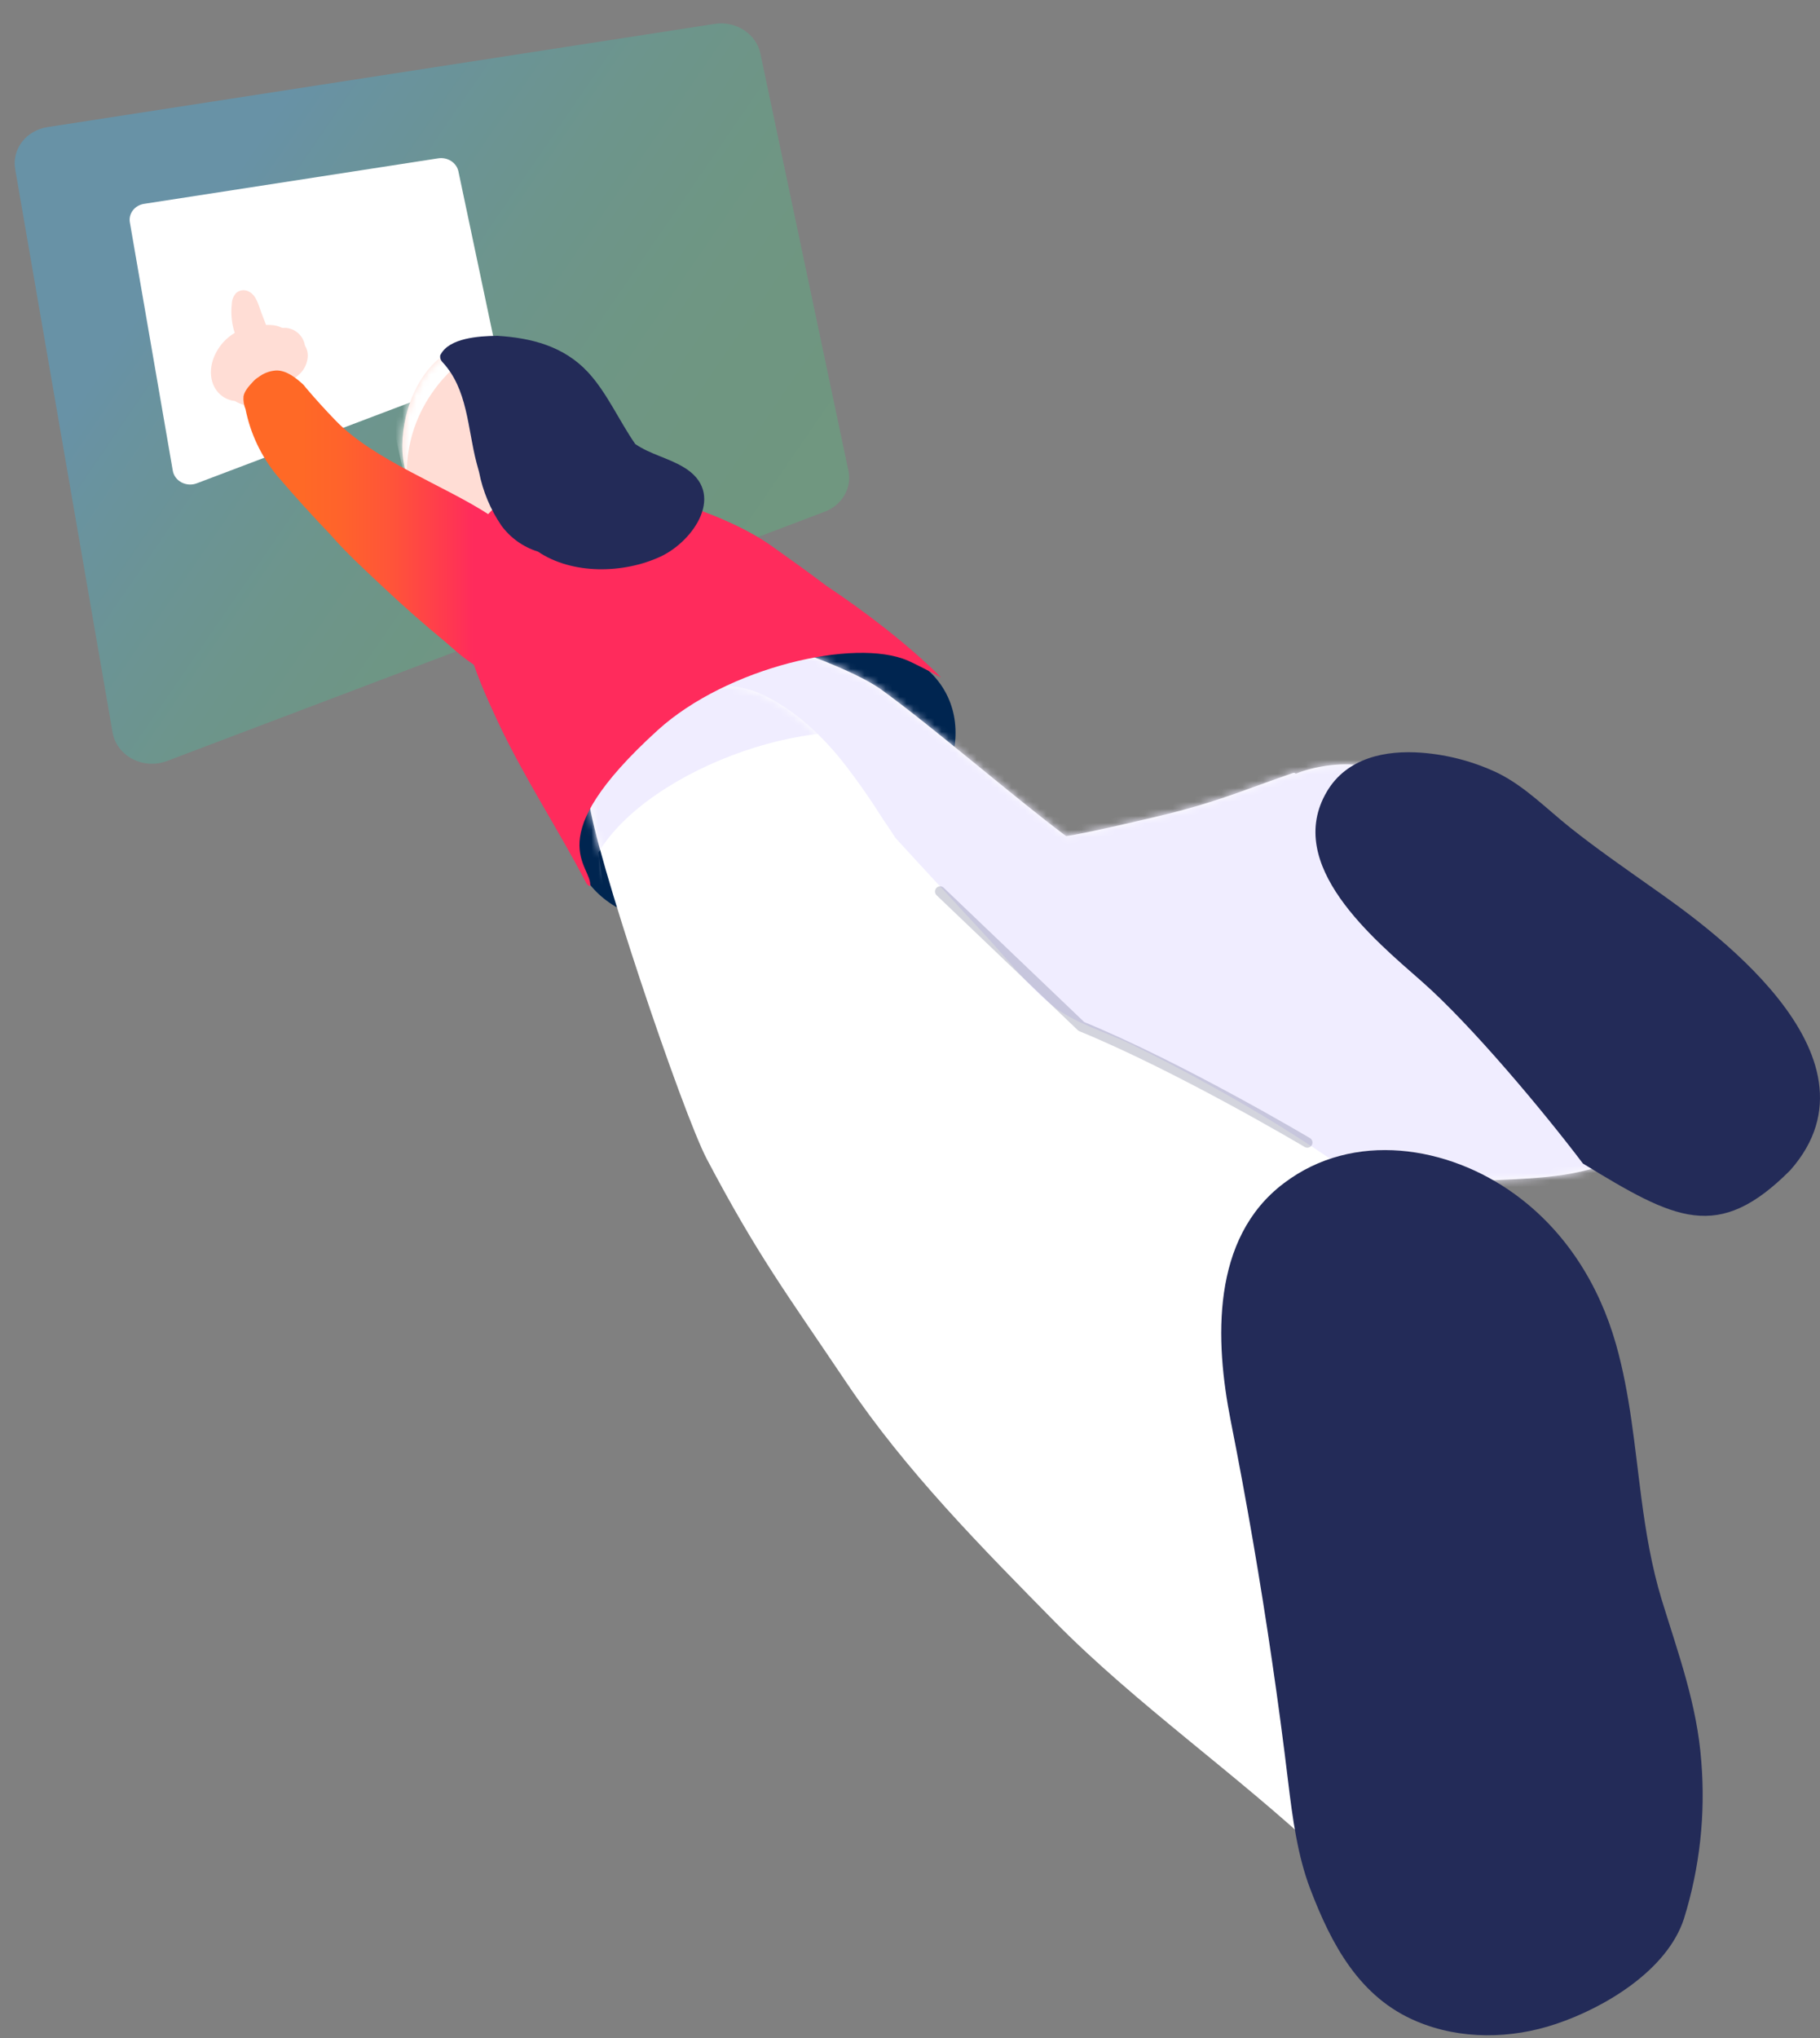 <svg width="260" height="291" viewBox="0 0 260 291" fill="none" xmlns="http://www.w3.org/2000/svg">
<rect x="0" y="0" width="260" height="291" fill="#808080" stroke="none"/>
<path d="M82.801 123.906C78.613 114.779 86.998 101.929 101.531 95.205C116.063 88.48 131.239 90.428 135.427 99.555C139.615 108.681 131.229 121.531 116.697 128.256C102.165 134.98 86.989 133.033 82.801 123.906Z" fill="#002550"/>
<path d="M107.893 91.342C111.57 91.797 122.092 95.745 125.784 98.381C133.207 103.727 144.951 113.911 152.286 119.374C153.791 119.291 165.291 116.645 168.545 115.774C175.043 114.033 178.365 112.561 184.717 110.37C184.786 110.343 184.862 110.339 184.934 110.358C185.005 110.377 185.069 110.419 185.116 110.477C187.629 109.43 192.232 108.614 195.564 109.533C195.895 109.507 196.227 109.554 196.538 109.67C200.971 111.23 203.543 115.427 206.28 118.998C209.592 123.292 212.804 127.664 215.915 132.111C222.12 140.989 227.902 150.17 233.279 159.576C233.693 160.029 233.945 160.607 233.995 161.219C234.017 161.405 234.017 161.592 233.995 161.777C233.97 162.172 233.881 162.56 233.732 162.926C233.386 164.36 231.711 165.25 230.41 165.817C224.478 168.38 217.561 168.263 211.219 168.62C203.484 169.05 195.7 169.016 188.019 167.945C186.28 167.7 184.541 167.402 182.822 167.04L182.247 166.986C174.99 166.252 167.977 163.948 161.692 160.231C155.019 156.318 148.726 151.632 142.408 147.167C130.158 138.494 118.2 129.225 108.073 118.059C105.499 115.27 103.112 112.312 100.928 109.205C99.077 106.53 96.972 103.473 96.914 100.088C96.86 94.463 102.705 90.702 107.893 91.342Z" fill="white"/>
<mask id="mask0_3263_7340" style="mask-type:luminance" maskUnits="userSpaceOnUse" x="96" y="91" width="139" height="78">
<path d="M107.893 91.34C111.57 91.794 122.092 95.742 125.784 98.378C133.207 103.724 144.951 113.908 152.286 119.371C153.791 119.288 165.291 116.642 168.545 115.772C175.043 114.03 178.365 112.558 184.717 110.367C184.786 110.34 184.862 110.336 184.934 110.355C185.005 110.374 185.069 110.416 185.116 110.474C187.629 109.427 192.232 108.611 195.564 109.53C195.895 109.504 196.227 109.551 196.538 109.667C200.971 111.228 203.543 115.424 206.28 118.995C209.592 123.289 212.804 127.661 215.915 132.108C222.12 140.986 227.902 150.167 233.279 159.573C233.693 160.026 233.945 160.604 233.995 161.216C234.017 161.402 234.017 161.589 233.995 161.774C233.97 162.169 233.881 162.557 233.732 162.924C233.386 164.357 231.711 165.247 230.41 165.814C224.478 168.377 217.561 168.26 211.219 168.617C203.484 169.048 195.7 169.013 188.019 167.942C186.28 167.697 184.541 167.399 182.822 167.037L182.247 166.983C174.99 166.25 167.977 163.945 161.692 160.228C155.019 156.315 148.726 151.63 142.408 147.164C130.158 138.492 118.2 129.223 108.073 118.056C105.499 115.267 103.112 112.309 100.928 109.202C99.077 106.527 96.972 103.47 96.914 100.085C96.86 94.46 102.705 90.699 107.893 91.34Z" fill="white"/>
</mask>
<g mask="url(#mask0_3263_7340)">
<path d="M160.284 110.872L194.146 99.539L242.592 171.329L143.347 176.054L89.729 100.953L114.658 88.201L160.284 110.872Z" fill="#F0EDFF"/>
</g>
<path d="M23.859 108.656L117.821 73.062C119.027 72.605 120.022 71.772 120.638 70.704C121.254 69.635 121.453 68.397 121.2 67.2L108.628 7.652C108.342 6.291 107.495 5.085 106.27 4.292C105.045 3.5 103.54 3.184 102.079 3.415L6.782 18.149C5.317 18.375 4.011 19.131 3.148 20.252C2.284 21.374 1.932 22.772 2.168 24.143L16.076 104.556C16.21 105.347 16.535 106.101 17.027 106.761C17.519 107.421 18.165 107.969 18.915 108.364C19.665 108.759 20.5 108.991 21.356 109.042C22.213 109.092 23.069 108.96 23.859 108.656Z" fill="url(#paint0_linear_3263_7340)" fill-opacity="0.3"/>
<path d="M28.114 69.01L69.543 53.316C70.075 53.114 70.514 52.747 70.785 52.276C71.057 51.805 71.144 51.259 71.033 50.731L65.49 24.476C65.364 23.876 64.99 23.344 64.45 22.995C63.91 22.645 63.246 22.506 62.602 22.608L20.585 29.104C19.939 29.204 19.363 29.537 18.983 30.032C18.602 30.526 18.447 31.142 18.551 31.747L24.683 67.202C24.742 67.551 24.885 67.883 25.102 68.174C25.319 68.465 25.604 68.707 25.934 68.881C26.265 69.055 26.633 69.157 27.011 69.18C27.389 69.202 27.766 69.144 28.114 69.01Z" fill="white"/>
<path d="M91.4 98.953C93.944 97.924 96.753 97.752 99.403 98.464C99.591 98.418 99.784 98.387 99.977 98.371C102.914 97.613 106.02 97.877 108.789 99.119C113.528 101.271 117.732 105.287 120.878 109.391C122.606 111.638 124.229 113.959 125.749 116.356C126.421 117.418 127.21 118.503 127.912 119.628C129.076 120.895 130.235 122.167 131.399 123.429C134.543 126.833 137.688 130.231 140.834 133.622C143.908 136.939 146.855 140.827 150.411 143.625C153.596 146.134 157.868 147.323 161.502 149.064C165.535 151.021 169.48 153.095 173.396 155.266C182.104 160.061 190.463 165.469 198.408 171.452C198.529 171.533 198.632 171.638 198.711 171.761C198.79 171.883 198.843 172.021 198.867 172.165C198.89 172.309 198.884 172.456 198.849 172.598C198.814 172.74 198.75 172.872 198.661 172.988C198.573 173.104 198.461 173.2 198.334 173.271C198.207 173.342 198.067 173.386 197.922 173.4C197.777 173.414 197.631 173.398 197.493 173.353C197.354 173.309 197.227 173.236 197.117 173.139C195.958 172.229 194.794 171.339 193.62 170.454C190.263 171.956 187.559 174.626 186.007 177.972C184.275 181.671 182.943 185.546 182.032 189.53C180 197.761 179.18 206.246 179.597 214.715C180.016 223.285 182.032 231.453 184.468 239.661C186.786 247.487 188.325 256.291 192.329 263.467C193.016 264.704 191.355 265.824 190.478 264.978C190.181 265.099 189.855 265.13 189.541 265.066C189.227 265.003 188.938 264.848 188.71 264.621C176.928 253.532 162.159 243.202 150.805 231.678C140.172 220.878 129.407 210.029 120.912 197.4C112.237 184.502 108.248 179.268 100.986 165.519C97.44 158.783 84.839 121.365 84.118 114.16C83.538 108.256 85.594 101.433 91.4 98.953Z" fill="white"/>
<mask id="mask1_3263_7340" style="mask-type:luminance" maskUnits="userSpaceOnUse" x="84" y="97" width="115" height="169">
<path d="M91.4 98.953C93.944 97.924 96.753 97.752 99.403 98.464C99.591 98.418 99.784 98.387 99.977 98.371C102.914 97.613 106.02 97.877 108.789 99.119C113.528 101.271 117.732 105.287 120.878 109.391C122.606 111.638 124.229 113.959 125.749 116.356C126.421 117.418 127.21 118.503 127.912 119.628C129.076 120.895 130.235 122.167 131.399 123.429C134.543 126.833 137.688 130.231 140.834 133.622C143.908 136.939 146.855 140.827 150.411 143.625C153.596 146.134 157.868 147.323 161.502 149.064C165.535 151.021 169.48 153.095 173.396 155.266C182.104 160.061 190.463 165.469 198.408 171.452C198.529 171.533 198.632 171.638 198.711 171.761C198.79 171.883 198.843 172.021 198.867 172.165C198.89 172.309 198.884 172.456 198.849 172.598C198.814 172.74 198.75 172.872 198.661 172.988C198.573 173.104 198.461 173.2 198.334 173.271C198.207 173.342 198.067 173.386 197.922 173.4C197.777 173.414 197.631 173.398 197.493 173.353C197.354 173.309 197.227 173.236 197.117 173.139C195.958 172.229 194.794 171.339 193.62 170.454C190.263 171.956 187.559 174.626 186.007 177.972C184.275 181.671 182.943 185.546 182.032 189.53C180 197.761 179.18 206.246 179.597 214.715C180.016 223.285 182.032 231.453 184.468 239.661C186.786 247.487 188.325 256.291 192.329 263.467C193.016 264.704 191.355 265.824 190.478 264.978C190.181 265.099 189.855 265.13 189.541 265.066C189.227 265.003 188.938 264.848 188.71 264.621C176.928 253.532 162.159 243.202 150.805 231.678C140.172 220.878 129.407 210.029 120.912 197.4C112.237 184.502 108.248 179.268 100.986 165.519C97.44 158.783 84.839 121.365 84.118 114.16C83.538 108.256 85.594 101.433 91.4 98.953Z" fill="white"/>
</mask>
<g mask="url(#mask1_3263_7340)">
<path d="M86.904 132.125L85.492 121.731C92.677 109.655 118.205 100.391 130.85 106.456L115.531 74.545L65.531 98.747L86.904 132.125Z" fill="#F0EDFF"/>
</g>
<path d="M63.354 50.72C67.489 47.785 74.611 48.274 78.454 51.522C78.804 51.83 79.13 52.165 79.428 52.525C80.396 53.516 81.216 54.643 81.863 55.87C84.547 60.967 83.675 65.188 80.159 69.595C76.924 73.645 71.985 76.482 66.686 75.587C61.659 74.741 58.244 70.53 57.587 65.575C56.944 60.488 59.033 53.777 63.354 50.72Z" fill="#FFDDD5"/>
<mask id="mask2_3263_7340" style="mask-type:luminance" maskUnits="userSpaceOnUse" x="57" y="48" width="27" height="28">
<path d="M63.356 50.72C67.491 47.785 74.612 48.274 78.456 51.522C78.806 51.83 79.132 52.165 79.43 52.525C80.398 53.516 81.218 54.643 81.865 55.87C84.549 60.967 83.677 65.188 80.16 69.595C76.926 73.645 71.987 76.482 66.688 75.587C61.661 74.741 58.246 70.53 57.589 65.575C56.946 60.488 59.035 53.777 63.356 50.72Z" fill="white"/>
</mask>
<g mask="url(#mask2_3263_7340)">
<path d="M66.141 51.445C66.141 51.445 56.793 57.868 58.269 70.223L55.834 59.355L61.737 49.963L64.894 49.724L66.141 51.445Z" fill="white"/>
</g>
<path d="M66.228 80.488C67.811 72.794 74.245 68.338 81.717 68.749C90.304 69.238 103.441 73.107 110.246 77.969C112.803 79.793 115.433 81.657 118.01 83.614C123.558 87.306 129.7 91.997 134.415 96.698C134.522 96.805 131.712 95.23 129.71 94.335C122.184 91.029 103.84 95.279 93.962 104.255C76.69 119.946 84.674 123.522 84.313 126.54C84.186 126.507 84.068 126.447 83.967 126.362C83.867 126.277 83.787 126.171 83.733 126.05C79.691 118.303 74.839 110.985 71.127 103.061C67.825 96.037 64.601 88.382 66.228 80.488Z" fill="#FF2B5C"/>
<path d="M183.408 168.946C193.33 161.414 206.857 163.566 216.433 170.531C223.642 175.77 228.439 183.405 230.86 191.955C232.882 199.086 233.515 206.526 234.479 213.873C235.122 218.764 235.941 223.655 237.368 228.356C239.735 236.06 242.443 243.372 243.042 251.506C243.662 259.077 242.822 266.697 240.568 273.948C238.181 281.329 229.233 286.665 222.278 288.988C215.863 291.15 208.639 291.248 202.414 288.631C194.197 285.207 190.193 277.601 187.173 269.697C185.361 264.957 184.636 259.494 184.032 254.495C183.34 248.73 182.572 242.971 181.728 237.219C180.049 225.724 178.079 214.277 175.819 202.877C173.549 191.412 172.994 176.792 183.408 168.946Z" fill="#232B58"/>
<path d="M30.834 50.41C31.445 49.212 32.383 48.213 33.537 47.53C33.489 47.383 33.435 47.241 33.396 47.089C33.071 45.884 32.975 44.628 33.114 43.387C33.128 42.809 33.351 42.256 33.742 41.831C33.976 41.624 34.267 41.492 34.576 41.45C34.885 41.408 35.2 41.459 35.481 41.596C36.635 42.115 36.942 43.617 37.346 44.683C37.57 45.255 37.794 45.827 38.014 46.405C38.208 46.392 38.404 46.392 38.598 46.405C38.996 46.415 39.391 46.477 39.772 46.59C39.949 46.675 40.131 46.749 40.318 46.811C40.465 46.83 40.614 46.83 40.761 46.811C41.444 46.848 42.094 47.119 42.603 47.578C43.112 48.037 43.451 48.656 43.562 49.334C43.865 49.828 44.005 50.405 43.961 50.983C43.887 51.901 43.477 52.76 42.811 53.394C42.445 53.744 42.038 54.048 41.599 54.299L41.35 54.441C41.004 55.498 40.331 56.416 39.428 57.061C38.525 57.706 37.441 58.044 36.333 58.026C35.354 58.028 34.392 57.763 33.552 57.258C33.029 57.202 32.524 57.037 32.069 56.772C31.614 56.508 31.22 56.15 30.912 55.722C29.787 54.133 29.977 52.049 30.834 50.41Z" fill="#FFDDD5"/>
<path d="M203.113 107.477C206.889 107.771 210.579 108.757 214 110.388C217.863 112.3 220.975 115.514 224.316 118.175C228.111 121.197 232.11 123.956 236.036 126.739C243.177 131.777 270.346 150.55 255.763 167.078C245.417 177.472 239.304 174.165 226.133 166.134C220.478 158.665 210.162 146.324 203.104 140.127C196.284 134.135 183.352 123.496 189.563 113.009C192.422 108.182 197.96 107.081 203.113 107.477Z" fill="#232B58"/>
<path d="M34.786 56.597C34.933 55.756 35.649 55.042 36.199 54.44C36.398 54.218 36.63 54.029 36.886 53.877C37.623 53.297 38.518 52.956 39.453 52.899C40.914 52.865 42.263 53.931 43.374 54.959C43.491 55.115 43.608 55.262 43.73 55.404C45.09 57.005 46.501 58.558 47.962 60.065C53.457 65.729 63.427 69.28 69.974 73.555C70.948 74.176 83.612 78.755 80.485 92.064C80.217 93.204 79.998 94.544 79.024 95.199C71.873 100.007 65.722 93.38 63.685 91.707C60.578 89.147 57.558 86.486 54.626 83.724C52.127 81.371 49.506 78.989 47.251 76.387C44.598 73.625 42.025 70.782 39.531 67.857C37.296 65.126 35.765 61.883 35.074 58.417C34.835 57.842 34.737 57.218 34.786 56.597Z" fill="url(#paint1_linear_3263_7340)"/>
<path d="M62.89 50.73C62.89 50.691 62.934 50.662 62.953 50.623C64.181 48.27 68.36 47.981 70.966 47.952H71.078C75.881 48.246 80.547 49.42 84.01 53.157C86.699 56.062 88.438 60.068 90.752 63.404C92.909 64.871 95.394 65.36 97.624 66.686C103.854 70.34 99.115 77.261 94.361 79.472C89.096 81.917 81.755 82.084 76.826 78.743H76.796C74.725 78.091 72.913 76.794 71.624 75.04C70.053 72.731 68.967 70.125 68.433 67.38C68.321 66.984 68.204 66.564 68.082 66.099C66.787 61.208 66.845 55.568 63.182 51.675C63.063 51.552 62.974 51.402 62.923 51.238C62.872 51.074 62.861 50.9 62.89 50.73Z" fill="#232B58"/>
<path opacity="0.2" d="M186.758 163.134C186.758 163.134 168.653 152.374 154.483 146.563L134.308 127.291" stroke="#232B58" stroke-width="1.473" stroke-linecap="round" stroke-linejoin="round"/>
<defs>
<linearGradient id="paint0_linear_3263_7340" x1="33.22" y1="26.106" x2="105.845" y2="76.037" gradientUnits="userSpaceOnUse">
<stop stop-color="#32BEFF"/>
<stop offset="0.09" stop-color="#36C0EA"/>
<stop offset="0.28" stop-color="#3DC4C5"/>
<stop offset="0.46" stop-color="#43C8A7"/>
<stop offset="0.65" stop-color="#47CA92"/>
<stop offset="0.83" stop-color="#4ACC86"/>
<stop offset="1" stop-color="#4BCD82"/>
</linearGradient>
<linearGradient id="paint1_linear_3263_7340" x1="80.982" y1="74.91" x2="34.757" y2="74.91" gradientUnits="userSpaceOnUse">
<stop offset="0.29" stop-color="#FF2B5C"/>
<stop offset="0.37" stop-color="#FF394F"/>
<stop offset="0.54" stop-color="#FF5439"/>
<stop offset="0.7" stop-color="#FF632B"/>
<stop offset="0.82" stop-color="#FF6926"/>
</linearGradient>
</defs>
</svg>
